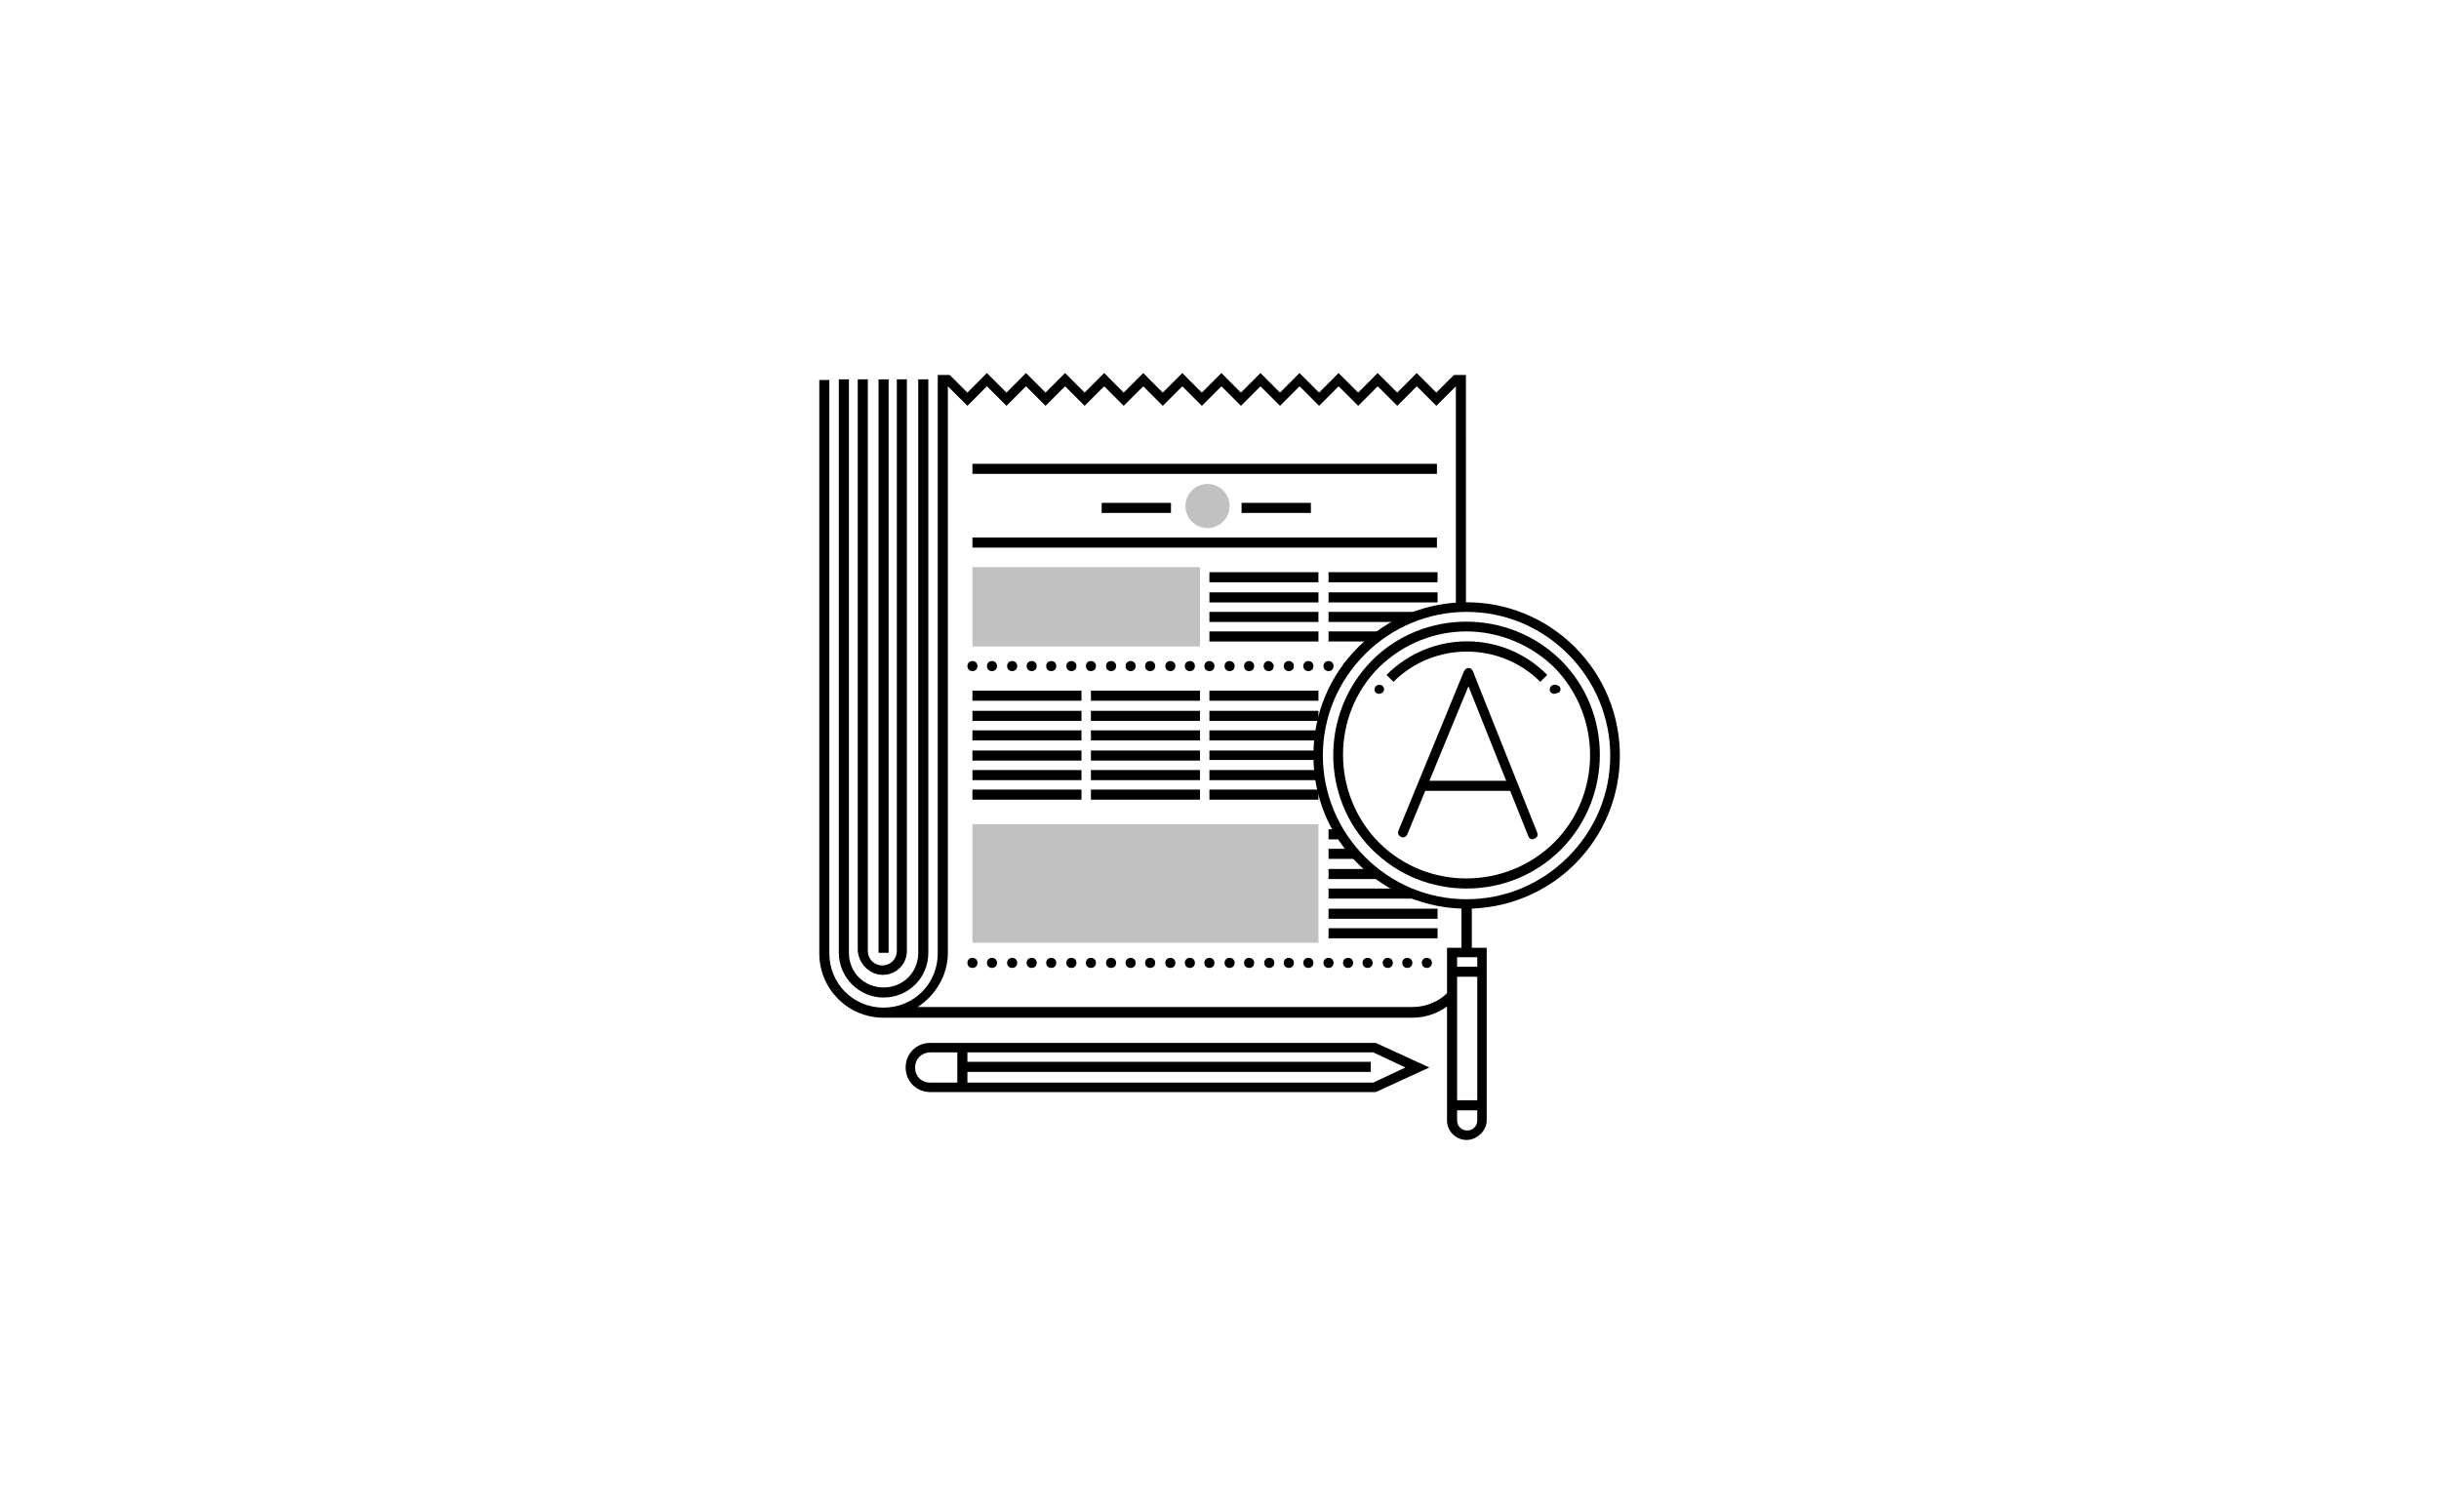 <?xml version="1.0" encoding="utf-8"?>
<!-- Generator: Adobe Illustrator 27.2.0, SVG Export Plug-In . SVG Version: 6.00 Build 0)  -->
<svg version="1.1" id="Layer_1" xmlns="http://www.w3.org/2000/svg" xmlns:xlink="http://www.w3.org/1999/xlink" x="0px" y="0px"
	 viewBox="0 0 387 240" style="enable-background:new 0 0 387 240;" xml:space="preserve">
<style type="text/css">
	.st0{fill:none;}
	.st1{fill:#C1C1C1;}
</style>
<line class="st0" x1="0" y1="0" x2="387" y2="0"/>
<g id="Layer_4">
</g>
<g>
	<g>
		<g>
			<g>
				<polygon class="st1" points="190.4,102.6 154.3,102.6 154.3,90 190.4,90 				"/>
			</g>
			<g>
				<g>
					<ellipse class="st1" cx="191.6" cy="80.3" rx="3.5" ry="3.5"/>
				</g>
			</g>
			<g>
				<rect x="154.3" y="130.8" class="st1" width="54.9" height="18.8"/>
			</g>
			<g>
				<path class="st0" d="M228.8,64.5l-3.1-3.1l-3.1,3.1l-3.1-3.1l-3.1,3.1l-3.1-3.1l-3.1,3.1l-3.1-3.1l-3.1,3.1l-3.1-3.1l-3.1,3.1
					l-3.1-3.1l-3.1,3.1l-3.1-3.1l-3.1,3.1l-3.1-3.1l-3.1,3.1l-3.1-3.1l-3.1,3.1l-3.1-3.1l-3.1,3.1l-3.1-3.1l-3.1,3.1l-3.1-3.1
					l-3.1,3.1l-3.1-3.1v89.9c0,3.6-1.9,6.8-4.8,8.6h78.5c4.3,0,7.8-3.5,7.8-7.8v-8.6c-1.7-0.1-3.5-0.3-5.3-0.8h-15.9V141h11.7
					c-0.9-0.5-1.9-0.9-2.7-1.6h-8.9v-1.6h6.8c-0.5-0.5-1-0.9-1.6-1.4c-0.1-0.1-0.1-0.1-0.2-0.2h-5.2v-1.6h3.8
					c-0.4-0.5-0.8-1-1.2-1.6h-2.6v-1.6h1.6c-2.1-3.6-3.1-7.7-3.1-11.8v0.8h-17.3v-1.6h17.3v0.8c0-4.7,1.4-9.5,4.2-13.5
					c-0.2-0.2-0.3-0.4-0.3-0.6c0-0.4,0.4-0.8,0.8-0.8c0.2,0,0.3,0.1,0.5,0.2c0.5-0.6,1.1-1.3,1.7-1.9c0.5-0.5,1-0.9,1.6-1.4h-6.8
					v-1.6h8.9c0.9-0.6,1.8-1.1,2.7-1.6h-11.7v-1.6h15.9c1.7-0.5,3.5-0.7,5.3-0.8v-35L228.8,64.5z M213.9,153.6
					c-0.4,0-0.8-0.4-0.8-0.8s0.4-0.8,0.8-0.8c0.4,0,0.8,0.4,0.8,0.8S214.4,153.6,213.9,153.6z M217,153.6c-0.4,0-0.8-0.4-0.8-0.8
					s0.4-0.8,0.8-0.8s0.8,0.4,0.8,0.8S217.5,153.6,217,153.6z M220.2,153.6c-0.4,0-0.8-0.4-0.8-0.8s0.4-0.8,0.8-0.8s0.8,0.4,0.8,0.8
					S220.6,153.6,220.2,153.6z M223.3,153.6c-0.4,0-0.8-0.4-0.8-0.8s0.4-0.8,0.8-0.8s0.8,0.4,0.8,0.8S223.8,153.6,223.3,153.6z
					 M226.4,153.6c-0.4,0-0.8-0.4-0.8-0.8s0.4-0.8,0.8-0.8s0.8,0.4,0.8,0.8S226.9,153.6,226.4,153.6z M210.8,144.2H228v1.6h-17.3
					V144.2z M210.8,147.3H228v1.6h-17.3V147.3z M210.8,152c0.4,0,0.8,0.4,0.8,0.8s-0.4,0.8-0.8,0.8c-0.4,0-0.8-0.4-0.8-0.8
					S210.4,152,210.8,152z M154.3,104.9c0.4,0,0.8,0.4,0.8,0.8c0,0.4-0.4,0.8-0.8,0.8c-0.5,0-0.8-0.4-0.8-0.8
					C153.5,105.3,153.9,104.9,154.3,104.9z M154.3,153.6c-0.5,0-0.8-0.4-0.8-0.8s0.3-0.8,0.8-0.8c0.4,0,0.8,0.4,0.8,0.8
					S154.8,153.6,154.3,153.6z M157.4,153.6c-0.5,0-0.8-0.4-0.8-0.8s0.3-0.8,0.8-0.8c0.4,0,0.8,0.4,0.8,0.8S157.9,153.6,157.4,153.6
					z M160.6,153.6c-0.5,0-0.8-0.4-0.8-0.8s0.3-0.8,0.8-0.8c0.4,0,0.8,0.4,0.8,0.8S161,153.6,160.6,153.6z M163.7,153.6
					c-0.5,0-0.8-0.4-0.8-0.8s0.3-0.8,0.8-0.8c0.4,0,0.8,0.4,0.8,0.8S164.2,153.6,163.7,153.6z M166.8,153.6c-0.5,0-0.8-0.4-0.8-0.8
					s0.3-0.8,0.8-0.8c0.4,0,0.8,0.4,0.8,0.8S167.3,153.6,166.8,153.6z M170,153.6c-0.5,0-0.8-0.4-0.8-0.8s0.3-0.8,0.8-0.8
					c0.4,0,0.8,0.4,0.8,0.8S170.5,153.6,170,153.6z M171.6,126.9h-17.3v-1.6h17.3V126.9z M171.6,123.8h-17.3v-1.6h17.3V123.8z
					 M171.6,120.6h-17.3v-1.6h17.3V120.6z M171.6,117.5h-17.3v-1.6h17.3V117.5z M171.6,114.4h-17.3v-1.6h17.3V114.4z M171.6,111.2
					h-17.3v-1.6h17.3V111.2z M156.6,105.7c0-0.4,0.3-0.8,0.8-0.8c0.4,0,0.8,0.4,0.8,0.8c0,0.4-0.4,0.8-0.8,0.8
					S156.6,106.2,156.6,105.7z M159.8,105.7c0-0.4,0.3-0.8,0.8-0.8c0.4,0,0.8,0.4,0.8,0.8c0,0.4-0.4,0.8-0.8,0.8
					S159.8,106.2,159.8,105.7z M162.9,105.7c0-0.4,0.3-0.8,0.8-0.8c0.4,0,0.8,0.4,0.8,0.8c0,0.4-0.4,0.8-0.8,0.8
					S162.9,106.2,162.9,105.7z M166.1,105.7c0-0.4,0.3-0.8,0.8-0.8c0.4,0,0.8,0.4,0.8,0.8c0,0.4-0.4,0.8-0.8,0.8
					S166.1,106.2,166.1,105.7z M169.2,105.7c0-0.4,0.3-0.8,0.8-0.8c0.4,0,0.8,0.4,0.8,0.8c0,0.4-0.4,0.8-0.8,0.8
					S169.2,106.2,169.2,105.7z M173.1,153.6c-0.5,0-0.8-0.4-0.8-0.8s0.3-0.8,0.8-0.8c0.4,0,0.8,0.4,0.8,0.8S173.6,153.6,173.1,153.6
					z M172.3,105.7c0-0.4,0.3-0.8,0.8-0.8c0.4,0,0.8,0.4,0.8,0.8c0,0.4-0.4,0.8-0.8,0.8S172.3,106.2,172.3,105.7z M176.3,153.6
					c-0.5,0-0.8-0.4-0.8-0.8s0.3-0.8,0.8-0.8c0.4,0,0.8,0.4,0.8,0.8S176.7,153.6,176.3,153.6z M179.4,153.6c-0.5,0-0.8-0.4-0.8-0.8
					s0.3-0.8,0.8-0.8c0.4,0,0.8,0.4,0.8,0.8S179.9,153.6,179.4,153.6z M182.5,153.6c-0.5,0-0.8-0.4-0.8-0.8s0.3-0.8,0.8-0.8
					c0.4,0,0.8,0.4,0.8,0.8S183,153.6,182.5,153.6z M185.7,153.6c-0.5,0-0.8-0.4-0.8-0.8s0.3-0.8,0.8-0.8c0.4,0,0.8,0.4,0.8,0.8
					S186.1,153.6,185.7,153.6z M188.8,153.6c-0.4,0-0.8-0.4-0.8-0.8s0.4-0.8,0.8-0.8s0.8,0.4,0.8,0.8S189.3,153.6,188.8,153.6z
					 M190.4,126.9h-17.3v-1.6h17.3V126.9z M190.4,123.8h-17.3v-1.6h17.3V123.8z M190.4,120.6h-17.3v-1.6h17.3V120.6z M190.4,117.5
					h-17.3v-1.6h17.3V117.5z M190.4,114.4h-17.3v-1.6h17.3V114.4z M190.4,111.2h-17.3v-1.6h17.3V111.2z M175.5,105.7
					c0-0.4,0.3-0.8,0.8-0.8c0.4,0,0.8,0.4,0.8,0.8c0,0.4-0.4,0.8-0.8,0.8C175.9,106.5,175.5,106.2,175.5,105.7z M178.6,105.7
					c0-0.4,0.3-0.8,0.8-0.8c0.4,0,0.8,0.4,0.8,0.8c0,0.4-0.4,0.8-0.8,0.8C179,106.5,178.6,106.2,178.6,105.7z M181.7,105.7
					c0-0.4,0.3-0.8,0.8-0.8c0.4,0,0.8,0.4,0.8,0.8c0,0.4-0.4,0.8-0.8,0.8S181.7,106.2,181.7,105.7z M184.9,105.7
					c0-0.4,0.3-0.8,0.8-0.8c0.4,0,0.8,0.4,0.8,0.8c0,0.4-0.4,0.8-0.8,0.8S184.9,106.2,184.9,105.7z M188,105.7
					c0-0.4,0.4-0.8,0.8-0.8s0.8,0.4,0.8,0.8c0,0.4-0.4,0.8-0.8,0.8S188,106.2,188,105.7z M191.9,153.6c-0.4,0-0.8-0.4-0.8-0.8
					s0.4-0.8,0.8-0.8s0.8,0.4,0.8,0.8S192.4,153.6,191.9,153.6z M195.1,153.6c-0.4,0-0.8-0.4-0.8-0.8s0.4-0.8,0.8-0.8
					s0.8,0.4,0.8,0.8S195.5,153.6,195.1,153.6z M198.2,153.6c-0.4,0-0.8-0.4-0.8-0.8s0.4-0.8,0.8-0.8s0.8,0.4,0.8,0.8
					S198.7,153.6,198.2,153.6z M201.4,153.6c-0.4,0-0.8-0.4-0.8-0.8s0.4-0.8,0.8-0.8s0.8,0.4,0.8,0.8S201.8,153.6,201.4,153.6z
					 M204.5,153.6c-0.4,0-0.8-0.4-0.8-0.8s0.4-0.8,0.8-0.8s0.8,0.4,0.8,0.8S205,153.6,204.5,153.6z M207.6,153.6
					c-0.4,0-0.8-0.4-0.8-0.8s0.4-0.8,0.8-0.8c0.4,0,0.8,0.4,0.8,0.8S208.1,153.6,207.6,153.6z M209.2,126.9h-17.3v-1.6h17.3V126.9z
					 M209.2,122.2v1.6h-17.3v-1.6H209.2z M191.2,105.7c0-0.4,0.4-0.8,0.8-0.8s0.8,0.4,0.8,0.8c0,0.4-0.4,0.8-0.8,0.8
					S191.2,106.2,191.2,105.7z M209.2,117.5h-17.3v-1.6h17.3V117.5z M209.2,114.4h-17.3v-1.6h17.3V114.4z M209.2,111.2h-17.3v-1.6
					h17.3V111.2z M194.3,105.7c0-0.4,0.4-0.8,0.8-0.8s0.8,0.4,0.8,0.8c0,0.4-0.4,0.8-0.8,0.8S194.3,106.2,194.3,105.7z M197.4,105.7
					c0-0.4,0.4-0.8,0.8-0.8s0.8,0.4,0.8,0.8c0,0.4-0.4,0.8-0.8,0.8S197.4,106.2,197.4,105.7z M200.6,105.7c0-0.4,0.3-0.8,0.8-0.8
					c0.4,0,0.8,0.4,0.8,0.8c0,0.4-0.4,0.8-0.8,0.8C200.9,106.5,200.6,106.2,200.6,105.7z M203.7,105.7c0-0.4,0.4-0.8,0.8-0.8
					s0.8,0.4,0.8,0.8c0,0.4-0.4,0.8-0.8,0.8S203.7,106.2,203.7,105.7z M206.8,105.7c0-0.4,0.4-0.8,0.8-0.8c0.4,0,0.8,0.4,0.8,0.8
					c0,0.4-0.4,0.8-0.8,0.8C207.2,106.5,206.8,106.2,206.8,105.7z M209.2,101.8h-17.3v-1.6h17.3V101.8z M209.2,98.7h-17.3v-1.6h17.3
					V98.7z M209.2,95.5h-17.3V94h17.3V95.5z M209.2,92.4h-17.3v-1.6h17.3V92.4z M211.5,105.7c0,0.4-0.4,0.8-0.8,0.8
					c-0.4,0-0.8-0.4-0.8-0.8c0-0.4,0.4-0.8,0.8-0.8C211.2,104.9,211.5,105.3,211.5,105.7z M228,95.5h-17.3V94H228V95.5z M228,92.4
					h-17.3v-1.6H228V92.4z M228,86.9h-73.7v-1.6H228V86.9z M174.8,81.3v-1.6h11v1.6H174.8z M197,81.4v-1.6h11v1.6H197z M228,75.1
					h-73.7v-1.6H228V75.1z"/>
				<path d="M140.2,158.3c3.9,0,7.1-3.1,7.1-7.1v-91h-1.6v91c0,3.1-2.4,5.5-5.5,5.5s-5.5-2.4-5.5-5.5v-91h-1.6v91
					C133.1,155.1,136.3,158.3,140.2,158.3z"/>
				<path d="M140.1,154.7c2.1,0,3.8-1.7,3.8-3.8V60.2h-1.6v90.7c0,1.3-1,2.3-2.3,2.3s-2.3-1-2.3-2.3V60.2h-1.6v90.7
					C136.3,153,138,154.7,140.1,154.7z"/>
				<rect x="139.4" y="60.2" width="1.6" height="91"/>
				<rect x="154.3" y="73.6" width="73.7" height="1.6"/>
				<rect x="154.3" y="85.3" width="73.7" height="1.6"/>
				<rect x="174.8" y="79.8" width="11" height="1.6"/>
				<rect x="197" y="79.8" width="11" height="1.6"/>
				<rect x="191.9" y="90.8" width="17.3" height="1.6"/>
				<rect x="191.9" y="94" width="17.3" height="1.6"/>
				<rect x="191.9" y="97.1" width="17.3" height="1.6"/>
				<rect x="191.9" y="100.2" width="17.3" height="1.6"/>
				<rect x="210.8" y="90.8" width="17.3" height="1.6"/>
				<rect x="210.8" y="94" width="17.3" height="1.6"/>
				<path d="M210.8,97.1v1.6h11.7c1.3-0.6,2.8-1.2,4.2-1.6H210.8z"/>
				<path d="M210.8,100.2v1.6h6.8c0.7-0.5,1.3-1.1,2.1-1.6H210.8z"/>
				<circle cx="182.5" cy="105.7" r="0.8"/>
				<path d="M213.9,104.9c-0.4,0-0.8,0.4-0.8,0.8c0,0.2,0.2,0.5,0.3,0.6c0.3-0.4,0.6-0.9,0.9-1.3C214.2,105,214.1,104.9,213.9,104.9
					z"/>
				<circle cx="176.3" cy="105.7" r="0.8"/>
				<circle cx="179.4" cy="105.7" r="0.8"/>
				<circle cx="166.8" cy="105.7" r="0.8"/>
				<circle cx="160.6" cy="105.7" r="0.8"/>
				<circle cx="154.3" cy="105.7" r="0.8"/>
				<circle cx="163.7" cy="105.7" r="0.8"/>
				<circle cx="157.4" cy="105.7" r="0.8"/>
				<circle cx="173.1" cy="105.7" r="0.8"/>
				<circle cx="170" cy="105.7" r="0.8"/>
				<circle cx="188.8" cy="105.7" r="0.8"/>
				<circle cx="185.7" cy="105.7" r="0.8"/>
				<circle cx="198.2" cy="105.7" r="0.8"/>
				<circle cx="210.8" cy="105.7" r="0.8"/>
				<circle cx="207.6" cy="105.7" r="0.8"/>
				<path d="M202.1,105.7c0-0.4-0.4-0.8-0.8-0.8c-0.5,0-0.8,0.4-0.8,0.8c0,0.4,0.3,0.8,0.8,0.8S202.1,106.2,202.1,105.7z"/>
				<circle cx="191.9" cy="105.7" r="0.8"/>
				<circle cx="195.1" cy="105.7" r="0.8"/>
				<circle cx="204.5" cy="105.7" r="0.8"/>
				<rect x="191.9" y="109.6" width="17.3" height="1.6"/>
				<rect x="191.9" y="112.8" width="17.3" height="1.6"/>
				<rect x="191.9" y="115.9" width="17.3" height="1.6"/>
				<polygon points="191.9,119.1 191.9,120.6 209.2,120.6 209.2,119.8 209.2,119.1 				"/>
				<rect x="154.3" y="109.6" width="17.3" height="1.6"/>
				<rect x="154.3" y="112.8" width="17.3" height="1.6"/>
				<rect x="154.3" y="115.9" width="17.3" height="1.6"/>
				<rect x="154.3" y="119.1" width="17.3" height="1.6"/>
				<rect x="173.1" y="109.6" width="17.3" height="1.6"/>
				<rect x="173.1" y="112.8" width="17.3" height="1.6"/>
				<rect x="173.1" y="115.9" width="17.3" height="1.6"/>
				<rect x="173.1" y="119.1" width="17.3" height="1.6"/>
				<rect x="191.9" y="122.2" width="17.3" height="1.6"/>
				<rect x="191.9" y="125.3" width="17.3" height="1.6"/>
				<rect x="154.3" y="122.2" width="17.3" height="1.6"/>
				<rect x="154.3" y="125.3" width="17.3" height="1.6"/>
				<rect x="173.1" y="122.2" width="17.3" height="1.6"/>
				<rect x="173.1" y="125.3" width="17.3" height="1.6"/>
				<path d="M210.8,131.6v1.6h2.6c-0.4-0.5-0.7-1-1-1.6H210.8z"/>
				<path d="M210.8,134.7v1.6h5.2c-0.5-0.5-0.9-1-1.4-1.6H210.8z"/>
				<path d="M210.8,137.9v1.6h8.9c-0.7-0.5-1.4-1-2.1-1.6H210.8z"/>
				<path d="M210.8,141v1.6h15.9c-1.5-0.4-2.9-0.9-4.2-1.6H210.8z"/>
				<rect x="210.8" y="144.2" width="17.3" height="1.6"/>
				<rect x="210.8" y="147.3" width="17.3" height="1.6"/>
				<circle cx="188.8" cy="152.8" r="0.8"/>
				<circle cx="185.7" cy="152.8" r="0.8"/>
				<circle cx="213.9" cy="152.8" r="0.8"/>
				<circle cx="173.1" cy="152.8" r="0.8"/>
				<circle cx="179.4" cy="152.8" r="0.8"/>
				<circle cx="207.6" cy="152.8" r="0.8"/>
				<circle cx="204.5" cy="152.8" r="0.8"/>
				<circle cx="201.4" cy="152.8" r="0.8"/>
				<circle cx="217" cy="152.8" r="0.8"/>
				<circle cx="195.1" cy="152.8" r="0.8"/>
				<circle cx="191.9" cy="152.8" r="0.8"/>
				<circle cx="198.2" cy="152.8" r="0.8"/>
				<circle cx="182.5" cy="152.8" r="0.8"/>
				<circle cx="160.6" cy="152.8" r="0.8"/>
				<circle cx="176.3" cy="152.8" r="0.8"/>
				<circle cx="163.7" cy="152.8" r="0.8"/>
				<circle cx="154.3" cy="152.8" r="0.8"/>
				<circle cx="210.8" cy="152.8" r="0.8"/>
				<circle cx="226.4" cy="152.8" r="0.8"/>
				<circle cx="157.4" cy="152.8" r="0.8"/>
				<circle cx="220.2" cy="152.8" r="0.8"/>
				<circle cx="223.3" cy="152.8" r="0.8"/>
				<circle cx="166.8" cy="152.8" r="0.8"/>
				<circle cx="170" cy="152.8" r="0.8"/>
			</g>
			<g>
				<g>
					<g>
						<g>
							<g>
								<path d="M218.3,173.3h-70.7c-2.2,0-3.9-1.7-3.9-3.9s1.7-3.9,3.9-3.9h70.7l8.5,3.9L218.3,173.3z M147.6,167
									c-1.3,0-2.4,1-2.4,2.4s1,2.4,2.4,2.4h70.3l5.1-2.4l-5.1-2.4H147.6z"/>
							</g>
						</g>
					</g>
					<g>
						<g>
							<rect x="151.9" y="166.5" width="1.6" height="6"/>
						</g>
					</g>
				</g>
				<g>
					<g>
						<rect x="152.7" y="168.5" width="64.8" height="1.6"/>
					</g>
				</g>
			</g>
		</g>
	</g>
	<g>
		<g>
			<g>
				<g>
					<path d="M232.7,144.2c-6.2,0-12.5-2.4-17.2-7.1c-4.6-4.6-7.1-10.7-7.1-17.2c0-6.5,2.5-12.6,7.1-17.2c9.5-9.5,24.9-9.5,34.4,0
						c9.5,9.5,9.5,24.9,0,34.4C245.2,141.8,238.9,144.2,232.7,144.2z M232.7,97.1c-6,0-11.8,2.4-16.1,6.7c-4.3,4.3-6.7,10-6.7,16.1
						c0,6,2.4,11.8,6.7,16.1s10,6.7,16.1,6.7s11.8-2.4,16.1-6.7c4.3-4.3,6.7-10,6.7-16.1c0-6-2.4-11.8-6.7-16.1
						C244.5,99.5,238.8,97.1,232.7,97.1z"/>
				</g>
			</g>
			<g>
				<g>
					<path d="M232.7,141c-5.4,0-10.8-2-15-6.2c-8.2-8.2-8.2-21.7,0-30c8.2-8.2,21.7-8.2,30,0c8.2,8.2,8.2,21.7,0,30
						C243.5,139,238.1,141,232.7,141z M232.7,100.2c-5,0-10,1.9-13.9,5.7c-7.6,7.6-7.6,20.1,0,27.8c7.6,7.6,20.1,7.6,27.8,0
						c7.6-7.6,7.6-20.1,0-27.8C242.8,102.2,237.7,100.2,232.7,100.2z"/>
				</g>
			</g>
			<g>
				<g>
					<path d="M244.4,108.2c-6.4-6.4-16.9-6.4-23.3,0l-1.1-1.1c7.1-7.1,18.5-7.1,25.5,0L244.4,108.2z"/>
				</g>
			</g>
			<g>
				<g>
					<path d="M246.6,110.1c-0.2,0-0.4-0.1-0.5-0.2c-0.2-0.2-0.2-0.3-0.2-0.5c0-0.2,0.1-0.4,0.2-0.5c0.2-0.2,0.5-0.3,0.9-0.2
						c0.1,0,0.1,0.1,0.2,0.1s0.1,0.1,0.2,0.1c0.2,0.2,0.2,0.3,0.2,0.5c0,0.1,0,0.2-0.1,0.3c0,0.1-0.1,0.2-0.2,0.2
						C247,110,246.8,110.1,246.6,110.1z"/>
				</g>
			</g>
			<g>
				<g>
					<path d="M218.8,110.1c-0.2,0-0.4-0.1-0.5-0.2c-0.2-0.2-0.2-0.3-0.2-0.5c0-0.2,0.1-0.4,0.2-0.5c0.3-0.3,0.9-0.3,1.1,0
						c0.2,0.2,0.2,0.3,0.2,0.5c0,0.1,0,0.2-0.1,0.3c0,0.1-0.1,0.2-0.2,0.2C219.2,110,219.1,110.1,218.8,110.1z"/>
				</g>
			</g>
		</g>
		<g>
			<g>
				<g>
					<g>
						<path d="M243.2,133.2c-0.3,0-0.6-0.2-0.7-0.5l-9.5-23.8l-9.7,23.5c-0.2,0.4-0.6,0.6-1,0.4c-0.4-0.2-0.6-0.6-0.4-1l10.4-25.3
							c0.2-0.3,0.4-0.5,0.7-0.5l0,0c0.3,0,0.6,0.2,0.7,0.5l10.2,25.6c0.2,0.4,0,0.9-0.5,1C243.3,133.1,243.2,133.2,243.2,133.2z"/>
					</g>
				</g>
				<g>
					<g>
						<path d="M239.8,125.5L239.8,125.5h-13.7c-0.5,0-0.8-0.3-0.8-0.8c0-0.5,0.3-0.8,0.8-0.8l0,0h13.7c0.5,0,0.8,0.3,0.8,0.8
							C240.6,125.2,240.3,125.5,239.8,125.5z"/>
					</g>
				</g>
			</g>
		</g>
		<g>
			<g>
				<g>
					<path d="M232.7,180.9c-1.7,0-3.1-1.4-3.1-3.1v-27.4h6.3v27.4C235.9,179.4,234.4,180.9,232.7,180.9z M231.2,151.9v25.9
						c0,0.9,0.7,1.6,1.6,1.6c0.9,0,1.6-0.7,1.6-1.6v-25.9H231.2z"/>
				</g>
			</g>
			<g>
				<g>
					<rect x="230.4" y="174.6" width="4.7" height="1.6"/>
				</g>
			</g>
			<g>
				<g>
					<rect x="230.4" y="153.4" width="4.7" height="1.6"/>
				</g>
			</g>
		</g>
	</g>
	<rect x="231.9" y="143.4" width="1.6" height="7.8"/>
	<g>
		<path d="M231.9,143.4v7.8h1.6v-7.8C233,143.4,232.5,143.4,231.9,143.4z"/>
		<path d="M230.4,156.7c-1.4,1.9-3.7,3.1-6.3,3.1h-78.5c2.8-1.8,4.8-5,4.8-8.6V61.3l3.1,3.1l3.1-3.1l3.1,3.1l3.1-3.1l3.1,3.1
			l3.1-3.1l3.1,3.1l3.1-3.1l3.1,3.1l3.1-3.1l3.1,3.1l3.1-3.1l3.1,3.1l3.1-3.1l3.1,3.1l3.1-3.1l3.1,3.1l3.1-3.1l3.1,3.1l3.1-3.1
			l3.1,3.1l3.1-3.1l3.1,3.1l3.1-3.1l3.1,3.1l3.1-3.1v35c0.5,0,1,0,1.6,0V59.5h-1.9l-2.8,2.8l-3.1-3.1l-3.1,3.1l-3.1-3.1l-3.1,3.1
			l-3.1-3.1l-3.1,3.1l-3.1-3.1l-3.1,3.1l-3.1-3.1l-3.1,3.1l-3.1-3.1l-3.1,3.1l-3.1-3.1l-3.1,3.1l-3.1-3.1l-3.1,3.1l-3.1-3.1
			l-3.1,3.1l-3.1-3.1l-3.1,3.1l-3.1-3.1l-3.1,3.1l-3.1-3.1l-3.1,3.1l-2.8-2.8h-1.9v91.8c0,4.8-3.8,8.6-8.6,8.6s-8.6-3.8-8.6-8.6v-91
			H130v91c0,5.6,4.5,10.2,10.2,10.2l0,0h83.9c2.4,0,4.6-0.9,6.3-2.4V156.7z"/>
	</g>
</g>
</svg>
